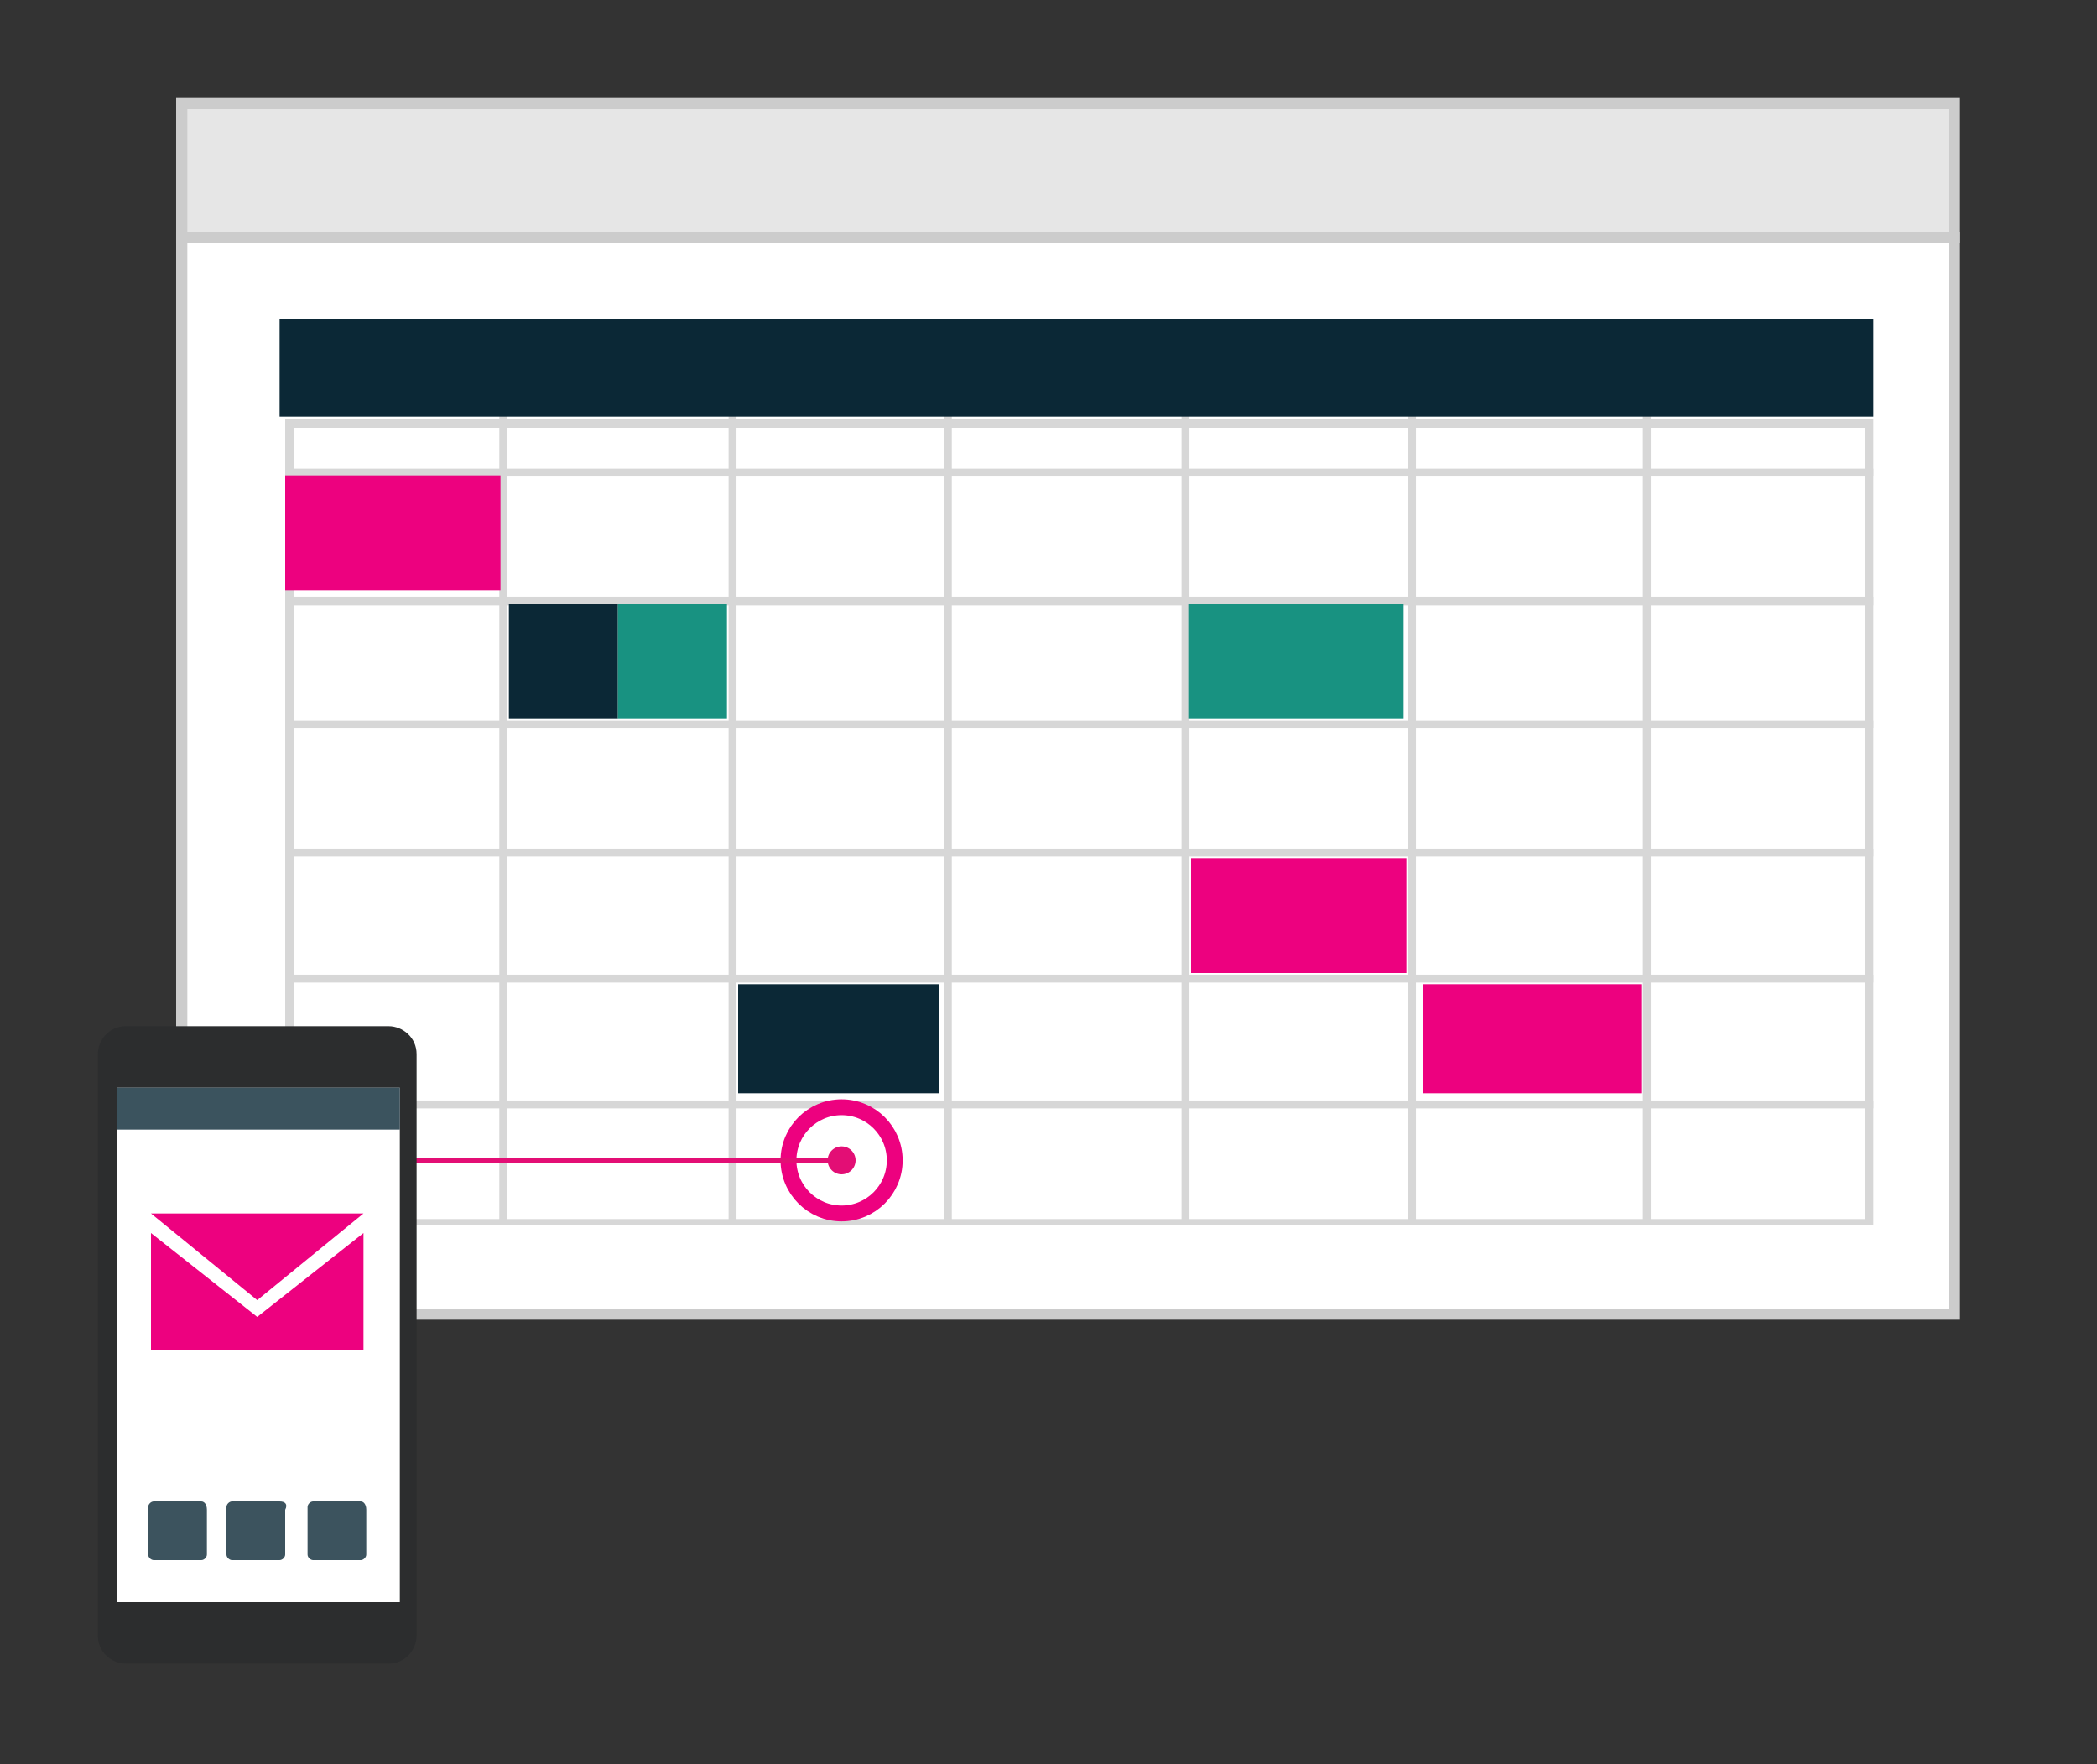 <svg enable-background="new 0 0 75 63.1" viewBox="0 0 75 63.1" xmlns="http://www.w3.org/2000/svg"><rect x="0" y="0" width="75" height="63.1" fill="#333333" stroke="none"/><path d="m6.5 8.5h63.4v38.5h-63.4z" fill="#fff"/><path d="m69.7 8.7v38.1h-63v-38.1zm.4-.4h-63.8v38.9h63.8z" fill="#ccc"/><path d="m6.5 3.7h63.4v4.8h-63.4z" fill="#e6e6e6"/><path d="m69.7 3.9v4.4h-63v-4.4zm.4-.4h-63.8v5.2h63.8z" fill="#ccc"/><path d="m66.7 15.3v28.3h-56.2v-28.3zm.3-.3h-56.8v28.8h56.8z" fill="#d7d7d7"/><g fill="none" stroke="#d7d7d7" stroke-miterlimit="10" stroke-width=".283"><path d="m10.3 16.9h56.7"/><path d="m10.3 21.5h56.7"/><path d="m10.3 25.9h56.7"/><path d="m10.3 30.5h56.7"/><path d="m10.3 35h56.7"/><path d="m10.3 39.5h56.7"/><path d="m33.9 14.8v28.9"/><path d="m26.2 14.8v28.9"/><path d="m18 14.8v28.9"/><path d="m42.4 14.8v28.9"/><path d="m50.5 14.8v28.9"/><path d="m58.9 14.8v28.9"/></g><path d="m10.2 17h7.7v4.1h-7.7z" fill="#ed017f"/><path d="m18.2 21.6h3.9v4.1h-3.9z" fill="#0b2836"/><path d="m22.1 21.6h3.9v4.1h-3.9z" fill="#189281"/><path d="m42.5 21.6h7.7v4.1h-7.7z" fill="#189281"/><path d="m42.6 30.7h7.7v4.1h-7.7z" fill="#ed017f"/><path d="m50.9 35.2h7.8v3.9h-7.8z" fill="#ed017f"/><path d="m26.4 35.2h7.2v3.9h-7.2z" fill="#0b2836"/><path d="m10 11.4h57v3.5h-57z" fill="#0b2836"/><circle cx="30.1" cy="41.5" fill="none" r="1.9" stroke="#ed017f" stroke-miterlimit="10" stroke-width=".567"/><path d="m30.1 41.5h-21.8" fill="none" stroke="#e30e75" stroke-miterlimit="10" stroke-width=".198"/><circle cx="30.1" cy="41.5" fill="#e30e75" r=".5"/><path d="m13.9 36.7h-9.4c-.6 0-1 .5-1 1v20.8c0 .6.5 1 1 1h9.4c.6 0 1-.5 1-1v-20.8c0-.6-.5-1-1-1z" fill="#2c2d2e"/><path d="m4.2 38.9h10.1v18.4h-10.1z" fill="#fff"/><g fill="#0b2836" opacity=".8"><path d="m7.2 53.7h-1.7c-.1 0-.2.1-.2.2v1.7c0 .1.1.2.2.2h1.7c.1 0 .2-.1.2-.2v-1.6c0-.2-.1-.3-.2-.3z"/><path d="m10 53.7h-1.7c-.1 0-.2.1-.2.2v1.7c0 .1.1.2.2.2h1.7c.1 0 .2-.1.2-.2v-1.6c.1-.2 0-.3-.2-.3z"/><path d="m12.9 53.7h-1.7c-.1 0-.2.1-.2.2v1.7c0 .1.1.2.2.2h1.7c.1 0 .2-.1.2-.2v-1.6c0-.2-.1-.3-.2-.3z"/></g><path d="m4.2 38.9h10.1v1.5h-10.1z" fill="#0b2836" opacity=".8"/><path d="m5.4 44.1v4.2h7.6v-4.2l-3.8 3z" fill="#ed017f"/><path d="m9.2 46.5 3.8-3.1h-7.6z" fill="#ed017f"/></svg>